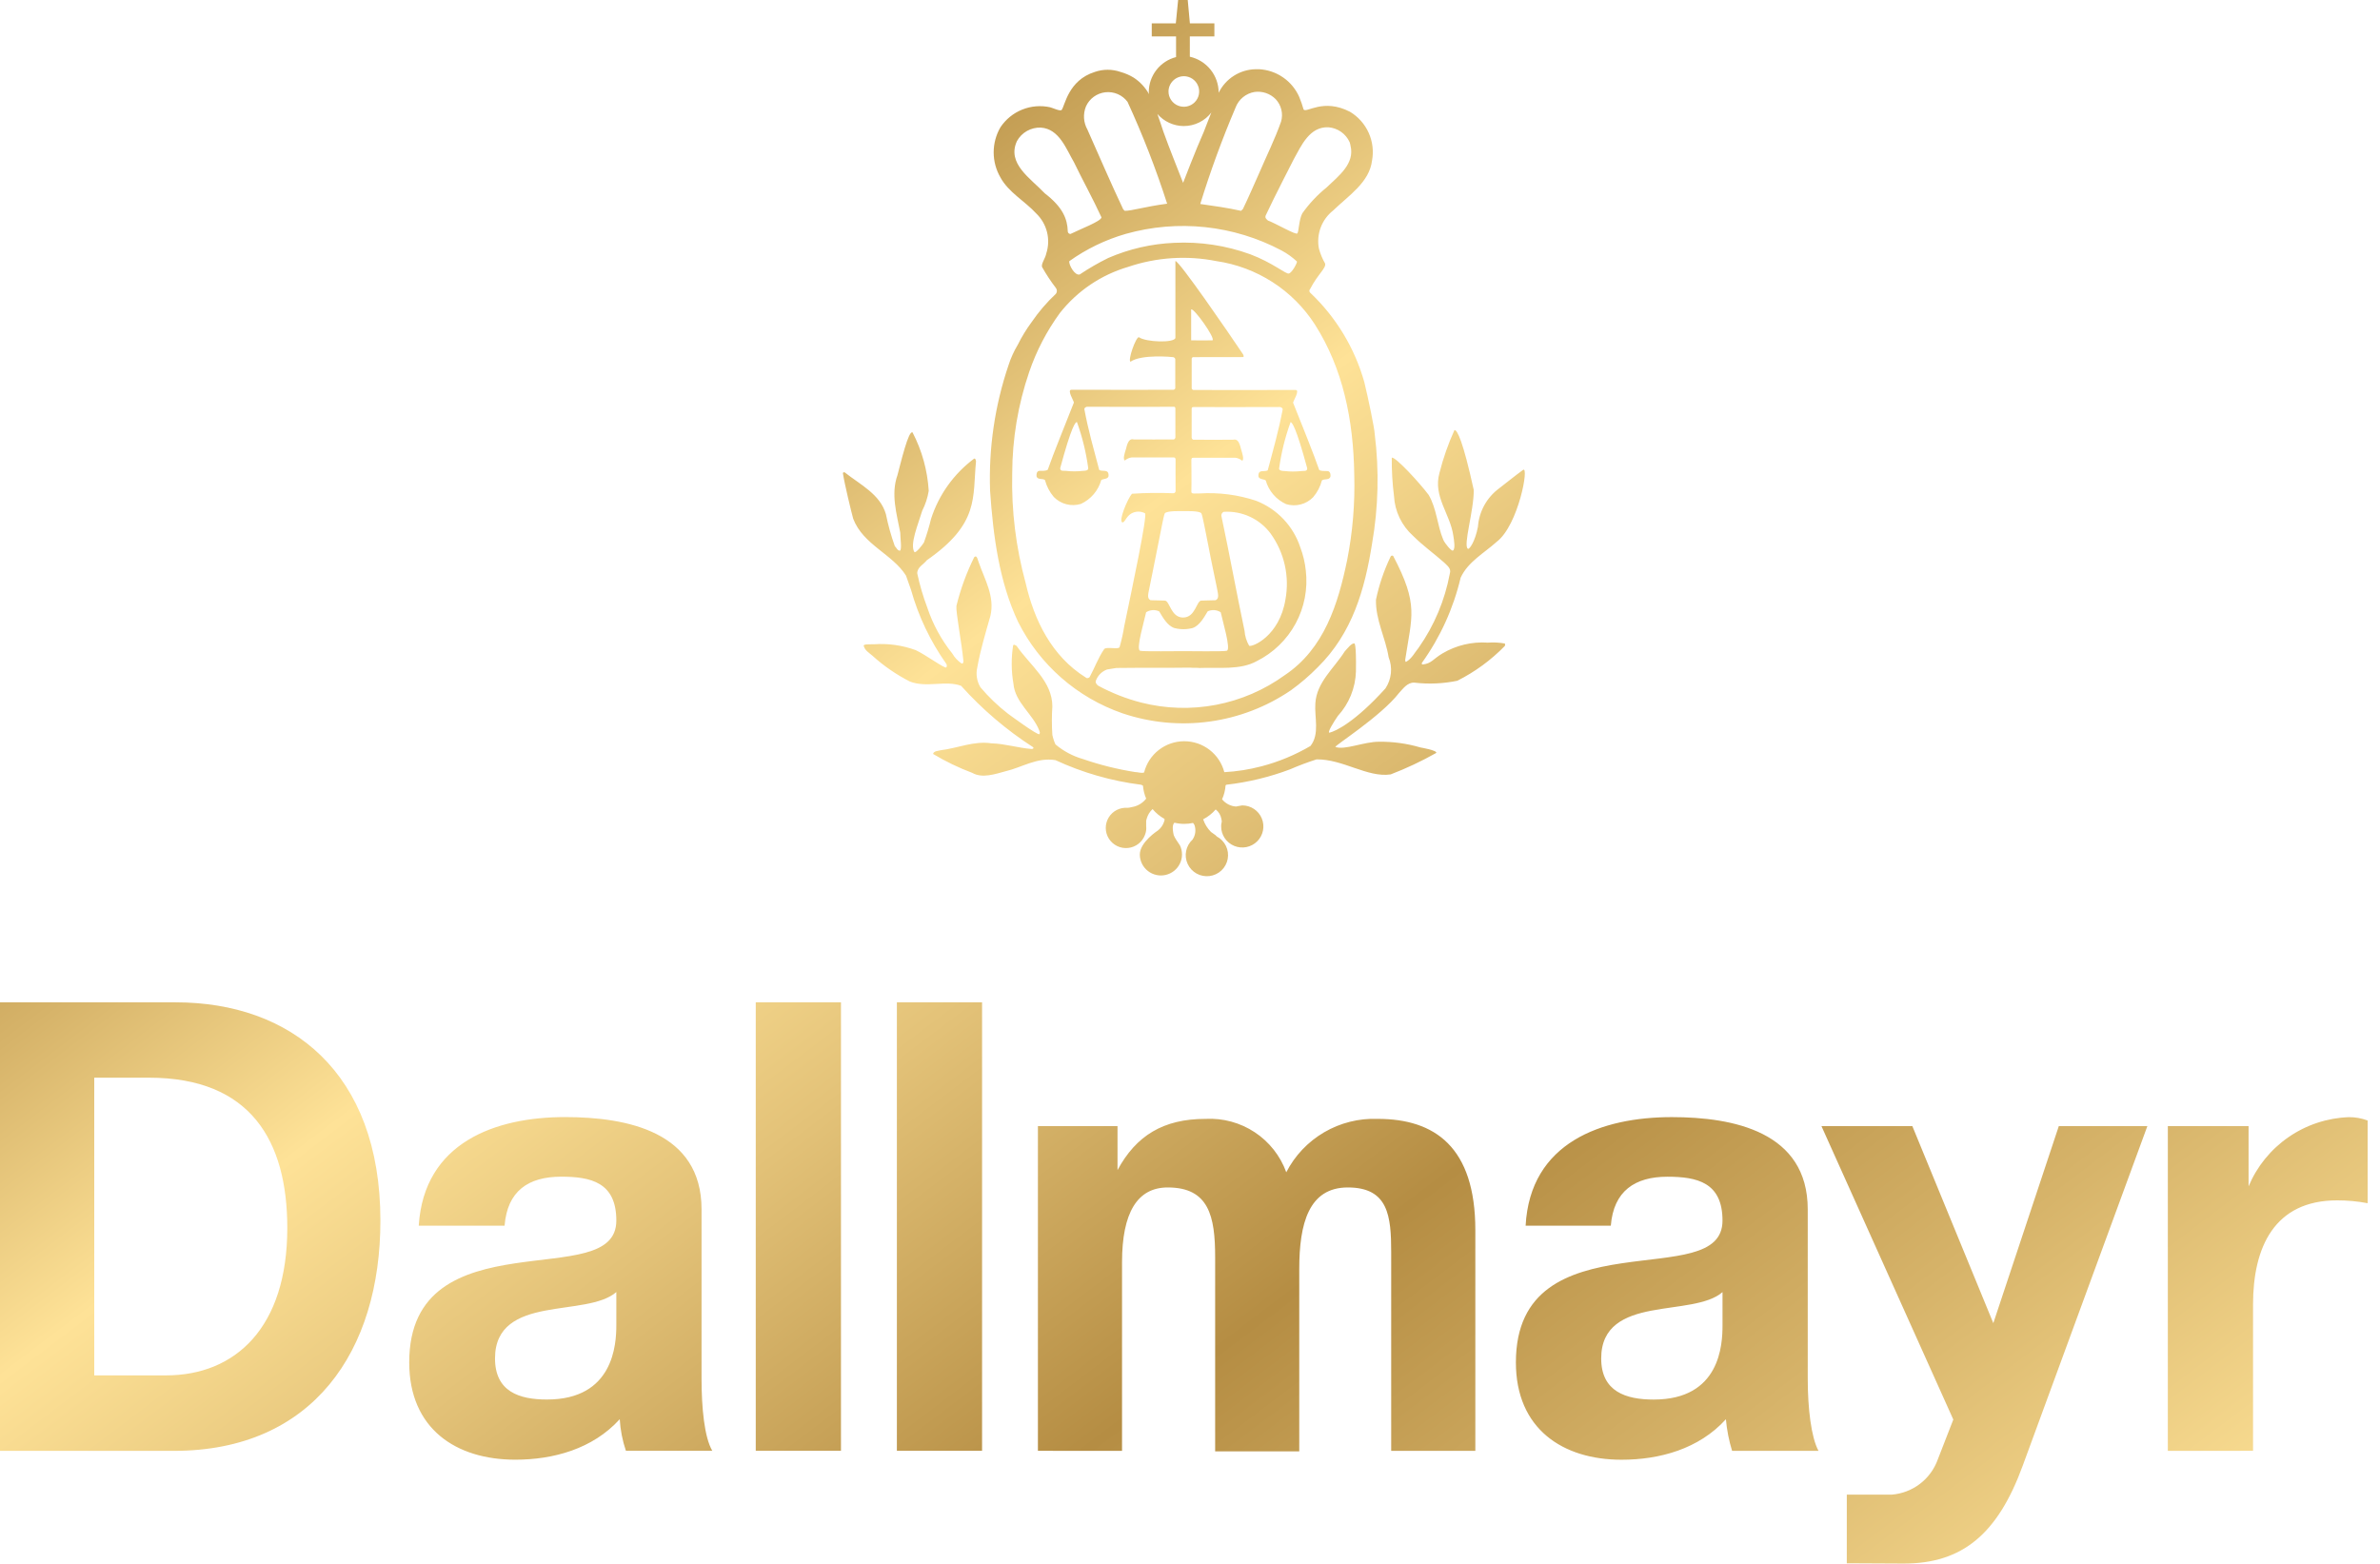 <svg xmlns="http://www.w3.org/2000/svg" width="656" height="431" viewBox="0 0 656 431" fill="none"><g clip-path="url(#clip0)"><path d="M591.878 310.426L557.519 404.034C550.667 422.776 540.93 431.06 524.602 431L509.034 430.922V412.005H521.43C524.256 411.777 526.961 410.74 529.208 409.019C531.459 407.297 533.162 404.964 534.114 402.301L538.392 391.305L502.051 310.426H527.105L549.418 364.732L567.467 310.426H591.878ZM597.522 399.933V310.426H619.776V327.02C622.072 321.534 625.905 316.82 630.807 313.44C635.713 310.059 641.492 308.152 647.45 307.947C649.211 307.94 650.954 308.253 652.599 308.872V331.669C649.822 331.141 647 330.879 644.174 330.885C626.92 330.885 621.007 343.749 621.007 359.581V399.922L597.522 399.933ZM443.988 337.869H420.507C421.747 314.906 441.5 307.938 460.795 307.938C477.752 307.938 498.268 311.96 498.268 333.37V380.05C498.268 388.13 499.198 396.187 501.233 399.925H477.415C476.544 397.09 475.973 394.172 475.712 391.219C468.249 399.459 457.367 402.382 446.942 402.382C430.744 402.382 417.826 393.868 417.826 375.559C417.826 355.236 432.298 350.438 446.942 348.242C461.406 346.076 474.773 346.553 474.773 336.462C474.773 325.92 467.764 324.368 459.533 324.368C450.672 324.385 444.751 328.27 443.988 337.878V337.869ZM474.778 365.324V356.17C470.743 359.724 462.484 359.879 455.174 361.284C447.868 362.689 441.338 365.474 441.338 374.456C441.338 383.633 448.19 385.794 455.803 385.794C474.162 385.808 474.778 370.603 474.778 365.336V365.324ZM286.081 399.922V310.426H308.022V322.538C313.144 313.056 320.625 308.421 332.286 308.421C337.089 308.168 341.846 309.463 345.853 312.114C349.86 314.765 352.904 318.631 354.535 323.141C356.891 318.55 360.513 314.725 364.977 312.117C369.44 309.51 374.558 308.227 379.727 308.421C395.453 308.421 406.647 316.161 406.647 339.111V399.937H383.455V345.174C383.455 335.24 382.691 327.327 371.495 327.327C360.75 327.327 358.115 337.246 358.115 349.814V400.074H334.932V346.561C334.932 335.243 333.203 327.327 321.859 327.327C313.464 327.327 309.267 334.312 309.267 347.944V399.931L286.081 399.922ZM247.206 399.922V276.283H270.689V399.922H247.206ZM208.309 399.922V276.283H231.798V399.922H208.309ZM139.076 337.858H115.421C116.862 314.894 136.594 307.927 155.713 307.927C172.834 307.927 193.368 311.949 193.368 333.358V380.039C193.368 388.118 194.149 396.175 196.323 399.913H172.519C171.566 397.1 170.994 394.172 170.819 391.207C163.341 399.448 152.453 402.37 142.028 402.37C125.7 402.37 112.794 393.856 112.794 375.547C112.794 355.224 127.41 350.426 142.028 348.231C156.5 346.064 169.879 346.541 169.879 336.45C169.879 325.908 162.871 324.356 154.638 324.356C145.612 324.385 139.849 328.27 139.074 337.878L139.076 337.858ZM169.879 365.313V356.158C165.826 359.713 157.59 359.868 150.276 361.273C142.963 362.678 136.439 365.462 136.439 374.444C136.439 383.621 143.136 385.782 150.743 385.782C169.095 385.808 169.876 370.603 169.876 365.336L169.879 365.313ZM25.977 297.071V379.131H45.747C64.882 379.131 79.187 365.948 79.187 338.49C79.187 314.449 69.06 297.071 41.074 297.071H25.977ZM0 399.937V276.297H48.393C80.103 276.297 104.849 295.522 104.849 336.482C104.849 372.3 86.336 399.937 47.912 399.937H0ZM378.909 119.6C378.909 118.393 377.11 109.667 376.043 105.328C373.389 95.907 368.222 87.379 361.093 80.652C360.967 80.516 360.899 80.336 360.903 80.151C360.908 79.966 360.984 79.79 361.116 79.66C363.227 75.566 365.602 73.885 365.236 72.632C364.49 71.336 363.916 69.949 363.529 68.506C363.162 66.568 363.333 64.567 364.024 62.719C364.716 60.872 365.902 59.248 367.453 58.024C371.708 53.91 377.439 50.286 378.174 44.269C378.653 41.681 378.33 39.008 377.249 36.607C376.168 34.205 374.379 32.189 372.12 30.825C364.717 26.983 360.104 31.242 359.312 30.19C358.977 29.003 358.571 27.836 358.098 26.696C357.142 24.535 355.605 22.68 353.657 21.336C351.709 19.992 349.426 19.211 347.06 19.079H346.106C343.97 19.119 341.886 19.746 340.085 20.892C338.284 22.038 336.836 23.658 335.901 25.573C335.908 23.262 335.124 21.018 333.679 19.211C332.234 17.404 330.214 16.142 327.953 15.634V10.039H334.722V6.439H327.97L327.376 0H324.73L324.09 6.439H317.46V10.039H324.159V15.732C322.011 16.284 320.107 17.531 318.746 19.278C317.385 21.024 316.644 23.172 316.638 25.383C316.652 25.576 316.676 25.768 316.71 25.958C315.699 24.116 314.247 22.552 312.484 21.404C311.354 20.714 310.134 20.185 308.857 19.832C306.558 19.029 304.054 19.029 301.754 19.832C294.429 22.13 293.541 29.101 292.642 30.279C292.27 30.782 290.171 29.736 289.442 29.567C286.868 29.002 284.183 29.227 281.74 30.212C279.296 31.196 277.209 32.895 275.752 35.083C274.53 37.184 273.887 39.57 273.887 41.998C273.887 44.426 274.53 46.812 275.752 48.913C277.983 53.039 282.538 55.467 285.625 58.854C287.074 60.249 288.101 62.021 288.588 63.968C289.076 65.916 289.005 67.962 288.384 69.871C288.162 71.155 286.942 72.693 287.211 73.58C288.35 75.605 289.63 77.547 291.042 79.393C291.218 79.621 291.313 79.9 291.313 80.188C291.313 80.475 291.218 80.754 291.042 80.982C288.529 83.337 286.281 85.959 284.34 88.8C282.886 90.766 281.609 92.857 280.526 95.047C279.462 96.813 278.608 98.696 277.98 100.659C274.208 111.794 272.486 123.517 272.895 135.262C273.76 147.839 275.426 160.438 280.632 171.449C286.557 183.263 296.883 192.301 309.402 196.631C317.104 199.228 325.305 200.007 333.359 198.904C341.414 197.802 349.102 194.849 355.815 190.278C358.46 188.375 360.936 186.25 363.215 183.925C372.766 174.52 376.188 162.444 378.182 149.847C379.924 139.856 380.169 129.662 378.909 119.6ZM356.619 43.859C358.689 40.123 360.972 34.853 366.17 35.086C367.423 35.188 368.625 35.623 369.652 36.346C370.678 37.07 371.491 38.055 372.005 39.198C372.108 39.505 372.187 39.82 372.238 40.141C373.489 45.105 368.958 48.519 365.645 51.677C363.099 53.734 360.849 56.132 358.96 58.803C358.015 60.475 357.971 64.228 357.571 64.293C357.545 65.046 351.537 61.527 349.499 60.8C348.974 60.349 348.634 60.038 348.859 59.404C351.22 54.335 356.619 43.856 356.619 43.856V43.859ZM357.484 72.095C357.565 72.445 356.201 75.121 355.242 75.402C354.452 75.623 350.712 72.377 344.621 70.098C337.922 67.663 330.802 66.589 323.681 66.937C317.4 67.198 311.222 68.616 305.459 71.118C302.748 72.452 300.129 73.965 297.62 75.646C296.277 76.12 294.522 72.945 294.738 71.989C299.439 68.634 304.678 66.098 310.23 64.489C324.616 60.414 340.027 62.048 353.232 69.046C354.779 69.873 356.21 70.898 357.49 72.095H357.484ZM340.588 29.57C341.013 28.479 341.714 27.517 342.624 26.778C343.534 26.038 344.62 25.547 345.777 25.351C346.838 25.204 347.92 25.306 348.934 25.651C349.948 25.995 350.867 26.571 351.618 27.334C352.375 28.144 352.911 29.134 353.174 30.21C353.438 31.286 353.419 32.411 353.119 33.477C351.413 38.347 349.084 42.991 347.048 47.763C345.584 51.039 344.166 54.335 342.589 57.61L342.073 58.119C338.466 57.294 334.419 56.746 330.83 56.228C333.62 47.181 336.879 38.283 340.594 29.572L340.588 29.57ZM326.307 21.004C327.142 21.005 327.959 21.253 328.653 21.716C329.347 22.18 329.888 22.838 330.207 23.607C330.526 24.377 330.609 25.223 330.446 26.04C330.283 26.856 329.88 27.606 329.29 28.195C328.699 28.784 327.946 29.185 327.127 29.348C326.308 29.51 325.459 29.427 324.687 29.109C323.914 28.791 323.254 28.252 322.79 27.56C322.325 26.868 322.076 26.055 322.075 25.222C322.083 24.105 322.532 23.037 323.325 22.248C324.119 21.459 325.192 21.014 326.313 21.01L326.307 21.004ZM326.267 34.744C327.739 34.749 329.193 34.414 330.515 33.766C331.837 33.118 332.991 32.175 333.886 31.009C333.341 32.492 332.263 35.006 331.796 36.353C329.665 41.112 326.099 50.401 326.099 50.401C324.217 45.536 322.47 41.324 320.686 36.353C320.216 34.992 319.55 32.877 319.011 31.411C319.912 32.451 321.027 33.287 322.279 33.862C323.532 34.438 324.893 34.739 326.272 34.747L326.267 34.744ZM299.315 29.348C299.789 28.285 300.533 27.363 301.476 26.676C302.417 25.989 303.524 25.56 304.684 25.431C305.844 25.303 307.017 25.479 308.088 25.944C309.158 26.408 310.087 27.144 310.783 28.078C314.98 37.211 318.625 46.585 321.7 56.151C315.485 56.975 312.031 58.116 310.016 58.116L309.598 57.714C306.2 50.53 303.006 43.091 299.719 35.707C299.179 34.745 298.862 33.675 298.793 32.575C298.724 31.474 298.903 30.373 299.318 29.351L299.315 29.348ZM287.937 53.26C284.094 49.171 277.432 45.1 280.303 38.893C280.945 37.725 281.901 36.758 283.064 36.101C284.226 35.445 285.55 35.124 286.885 35.175C291.97 35.503 293.893 41.112 296.012 44.706C298.462 49.781 301.221 54.745 303.565 59.843C303.985 60.808 297.376 63.326 295.052 64.495C294.954 64.496 294.856 64.477 294.766 64.44C294.675 64.403 294.593 64.348 294.523 64.278C294.454 64.209 294.399 64.127 294.362 64.036C294.326 63.946 294.307 63.849 294.308 63.751C294.21 60.343 292.933 57.099 287.94 53.266L287.937 53.26ZM371.29 154.516C368.836 166.36 365.031 178.848 354.071 186.143C348.445 190.209 341.99 192.991 335.165 194.292C328.34 195.593 321.311 195.381 314.577 193.671C310.442 192.61 306.453 191.047 302.7 189.016C302.262 188.677 301.835 188.154 302.06 187.626C302.317 186.92 302.725 186.28 303.256 185.748C303.788 185.216 304.429 184.807 305.136 184.548L307.682 184.132C314.574 184.04 321.259 184.132 327.956 184.04C328.922 184.132 329.766 184.04 330.617 184.132C335.805 183.928 341.86 184.77 346.414 182.238C350.964 179.959 354.701 176.34 357.117 171.871C359.532 167.403 360.51 162.302 359.917 157.26C359.692 155.091 359.187 152.96 358.415 150.919C357.465 148.002 355.876 145.333 353.764 143.104C351.651 140.875 349.068 139.141 346.201 138.029C341.211 136.378 335.951 135.695 330.703 136.018C330.181 136.018 329.66 136.041 329.158 136.041C329.144 135.986 328.365 136.17 328.374 135.521C328.455 132.981 328.374 128.292 328.374 126.659C328.535 126.085 328.593 126.257 328.997 126.18C330.801 126.194 337.593 126.18 340.49 126.18C341.195 126.258 341.86 126.549 342.396 127.013C342.929 126.619 342.488 125.168 342.035 123.7C341.557 121.626 340.946 120.95 339.888 121.214C339.553 121.243 329.311 121.214 328.999 121.214C328.87 121.261 328.532 121.071 328.457 120.689C328.483 118.829 328.431 113.609 328.457 112.727C328.457 112.072 328.974 112.255 328.974 112.206C329.311 112.187 344.725 112.247 352.901 112.206C353.223 112.313 353.549 112.511 353.549 112.838C352.477 118.56 350.92 124.044 349.424 129.647C348.602 130.171 346.829 129.251 346.858 131.136C346.815 132.219 348.452 132.021 348.876 132.435C349.28 133.865 349.992 135.191 350.962 136.319C351.932 137.447 353.138 138.35 354.495 138.966C355.79 139.36 357.17 139.392 358.482 139.057C359.794 138.721 360.989 138.033 361.935 137.067C363.083 135.723 363.91 134.139 364.357 132.432C365.011 131.892 366.271 132.432 366.695 131.458C366.81 130.823 366.695 130.09 366.063 129.866C365.1 129.754 364.357 129.975 363.622 129.556C362.14 125.214 358.617 116.554 356.415 111.011C356.415 110.589 358.404 107.486 357.092 107.497C348.974 107.549 328.985 107.497 328.985 107.497C328.869 107.488 328.758 107.445 328.665 107.373C328.573 107.302 328.504 107.205 328.466 107.095V98.866C328.47 98.802 328.488 98.74 328.518 98.684C328.548 98.627 328.589 98.578 328.639 98.538C328.69 98.498 328.748 98.47 328.81 98.454C328.872 98.438 328.936 98.436 328.999 98.446L342.644 98.426C342.932 98.343 342.75 97.932 342.644 97.702C338.541 91.565 324.975 71.842 323.975 71.954V93.148C323.663 94.584 315.814 94.337 313.905 92.944C313.04 92.944 310.801 99.357 311.599 99.707C314.62 97.599 322.934 98.383 323.384 98.449C323.518 98.48 323.64 98.547 323.738 98.643C323.836 98.739 323.906 98.859 323.94 98.992V107.038C323.902 107.147 323.833 107.244 323.741 107.315C323.648 107.387 323.537 107.43 323.421 107.44C323.421 107.44 303.432 107.494 295.326 107.44C294.014 107.44 295.998 110.529 295.998 110.971C293.827 116.511 290.295 125.151 288.791 129.489C288.041 129.926 287.312 129.717 286.343 129.8C285.723 130.016 285.617 130.76 285.723 131.4C286.136 132.334 287.412 131.808 288.029 132.334C288.476 134.054 289.312 135.651 290.471 137.001C291.418 137.972 292.615 138.663 293.931 138.999C295.247 139.335 296.63 139.303 297.929 138.905C299.285 138.28 300.488 137.369 301.456 136.234C302.423 135.099 303.132 133.769 303.533 132.334C303.948 131.946 305.591 132.15 305.551 131.081C305.603 129.177 303.821 130.093 302.979 129.55C301.503 123.958 299.924 118.476 298.88 112.773C298.88 112.439 299.192 112.247 299.523 112.135C307.676 112.175 323.119 112.135 323.45 112.135C323.45 112.135 323.972 111.991 323.972 112.675C323.989 113.537 323.972 118.775 323.972 120.631C323.891 121.022 323.531 121.191 323.41 121.14C323.084 121.14 312.85 121.171 312.524 121.14C311.487 120.852 310.858 121.554 310.391 123.637C309.91 125.102 309.492 126.553 310.028 126.952C310.565 126.482 311.23 126.182 311.939 126.09C314.822 126.09 321.617 126.113 323.41 126.09C323.816 126.16 323.868 126.03 324.027 126.585C324.05 128.223 323.972 132.906 324.027 135.437C323.834 136.121 323.28 135.903 323.28 135.963C319.522 135.805 315.758 135.853 312.005 136.107C310.852 137.371 308.171 143.707 309.368 143.989C310.002 144.126 310.328 142.472 311.755 141.592C312.329 141.246 312.983 141.054 313.654 141.034C314.324 141.014 314.989 141.166 315.583 141.477C316.35 141.986 312.005 162.349 309.878 172.595C309.569 174.525 309.146 176.436 308.612 178.316C308.457 179.207 304.654 178.066 304.268 179.046C302.682 181.371 301.708 184.123 300.316 186.675C300.114 186.873 299.598 187.091 299.287 186.767C289.811 180.848 285.049 170.889 282.711 160.757C280.006 150.902 278.755 140.707 278.998 130.492C279.018 120.986 280.598 111.547 283.674 102.549C285.661 96.725 288.519 91.233 292.152 86.26C296.94 80.193 303.502 75.76 310.93 73.574C318.757 70.916 327.149 70.363 335.258 71.971C340.779 72.774 346.062 74.751 350.75 77.766C355.437 80.782 359.42 84.766 362.428 89.45C370.18 101.613 373.048 115.784 373.273 130.803C373.502 138.758 372.838 146.714 371.292 154.522L371.29 154.516ZM319.503 168.521C320.415 170.058 321.752 172.484 323.675 173.118C325.326 173.549 327.06 173.549 328.711 173.118C330.628 172.486 331.945 170.064 332.871 168.521C333.442 168.257 334.071 168.141 334.699 168.184C335.327 168.227 335.934 168.428 336.463 168.768C336.982 171.199 339.317 178.896 338.175 179.374C337.365 179.661 327.607 179.466 326.249 179.494H326.125C324.768 179.466 315.004 179.649 314.22 179.38C313.066 178.896 315.39 171.199 315.906 168.768C316.437 168.429 317.046 168.229 317.675 168.187C318.305 168.145 318.935 168.262 319.507 168.527L319.503 168.521ZM316.805 162.093C317.347 159.206 318.31 154.893 319.146 150.442C319.774 147.477 320.686 142.253 321.037 141.535C321.476 140.73 325.768 140.9 326.108 140.9C326.448 140.9 330.721 140.727 331.147 141.535C331.519 142.244 332.436 147.471 333.061 150.442C333.889 154.893 334.863 159.206 335.428 162.093C335.716 163.794 336.134 164.898 335.082 165.452L331.147 165.553C329.775 165.553 329.533 170.21 326.108 170.225C322.683 170.239 322.433 165.547 321.037 165.553L317.128 165.452C316.082 164.903 316.477 163.8 316.808 162.099L316.805 162.093ZM336.65 142.236C336.617 142.001 336.661 141.76 336.777 141.553C336.893 141.346 337.075 141.182 337.293 141.087C339.785 140.928 342.276 141.396 344.538 142.448C346.801 143.499 348.762 145.1 350.242 147.103C352.113 149.71 353.436 152.666 354.132 155.794C354.829 158.922 354.884 162.158 354.296 165.309C352.63 175.365 345.189 178.403 344.31 178.015C343.574 176.752 343.137 175.339 343.033 173.882C340.805 163.292 338.904 152.824 336.656 142.242L336.65 142.236ZM328.319 93.814V85.289C329.054 84.841 334.972 93.105 334.217 93.817C334.223 93.817 328.604 93.869 328.325 93.817L328.319 93.814ZM355.705 116.347C356.109 116.413 357.167 117.459 360.318 129.119C360.289 130.039 359.343 129.745 358.721 129.843C357.173 130.021 355.61 130.021 354.062 129.843C354.062 129.843 352.416 129.883 352.566 129.096C353.166 124.748 354.225 120.476 355.725 116.35L355.705 116.347ZM299.933 129.07C300.105 129.846 298.445 129.794 298.445 129.794C296.898 129.974 295.336 129.974 293.789 129.794C293.175 129.719 292.235 129.995 292.215 129.082C295.357 117.416 296.421 116.347 296.828 116.318C298.321 120.447 299.369 124.723 299.952 129.073L299.933 129.07ZM410.026 177.141C405.681 176.852 401.351 177.886 397.609 180.106C395.044 181.606 394.574 182.919 392.118 183.169C392.118 183.169 391.691 183.091 391.968 182.658C396.999 175.615 400.608 167.665 402.594 159.249C404.632 154.824 409.063 152.491 412.58 149.307C418.518 144.747 421.565 128.182 419.787 129.538C417.339 131.332 415.532 132.828 413.2 134.622C411.52 135.861 410.13 137.447 409.124 139.271C408.117 141.096 407.518 143.116 407.367 145.192C406.578 149.339 405.009 151.453 404.618 151.287C403.176 150.497 406.304 140.638 406.203 135.032C403.24 121.528 401.66 118.488 400.896 118.539C399.164 122.358 397.777 126.324 396.753 130.389C394.949 136.837 399.737 141.71 400.573 147.629C400.775 148.896 401.196 151.327 400.463 151.775C400.002 151.948 398.235 149.764 397.817 148.804C396.125 144.781 396.012 140.23 393.781 136.423C391.339 133.159 384.556 125.763 383.614 126.174C383.581 129.705 383.787 133.235 384.23 136.739C384.34 138.831 384.864 140.88 385.772 142.769C386.681 144.658 387.956 146.349 389.523 147.744C392.184 150.402 395.147 152.502 398.036 155.054C398.814 155.884 400.094 156.631 399.613 158.12C398.25 165.461 395.322 172.426 391.028 178.543C389.979 179.811 389.131 181.589 387.523 182.457C387.235 182.344 387.41 182.023 387.309 181.913C389.131 169.817 391.112 166.766 384 153.243C383.941 153.199 383.872 153.168 383.799 153.155C383.726 153.142 383.651 153.146 383.579 153.168C383.508 153.19 383.444 153.228 383.391 153.279C383.337 153.331 383.297 153.395 383.273 153.465C381.462 157.239 380.113 161.218 379.258 165.315C379.131 170.906 381.884 175.779 382.749 181.175C383.309 182.568 383.522 184.074 383.372 185.567C383.221 187.059 382.711 188.493 381.884 189.746C373.524 199.027 368.11 201.57 366.481 201.958C365.66 202.125 367.778 198.748 368.744 197.361C371.829 194.003 373.601 189.651 373.737 185.1C373.87 177.176 373.311 177.365 373.311 177.365C372.512 177.242 371.396 178.756 370.624 179.592C367.689 184.25 362.901 188.057 362.552 193.87C362.264 197.688 363.818 202.343 361.203 205.63C356.991 208.106 352.455 209.991 347.726 211.23C344.368 212.118 340.927 212.662 337.458 212.851C336.824 210.403 335.39 208.235 333.382 206.69C331.374 205.146 328.906 204.312 326.37 204.322C323.834 204.332 321.373 205.185 319.377 206.745C317.381 208.305 315.964 210.484 315.35 212.937C314.522 213.21 313.703 212.822 312.873 212.822C307.972 212.048 303.148 210.844 298.459 209.224C295.692 208.425 293.125 207.055 290.924 205.202C290.533 204.36 290.242 203.476 290.059 202.567C289.884 199.958 289.884 197.341 290.059 194.732C290.059 187.758 283.896 183.419 280.197 178.029C279.909 177.917 279.465 177.483 279.246 177.917C278.699 181.419 278.729 184.987 279.335 188.479C279.79 193.683 284.66 196.74 286.47 201.409C286.585 201.751 286.715 201.984 286.487 202.366C286.066 202.829 277.856 196.754 277.856 196.754C275.064 194.596 272.51 192.149 270.237 189.453C269.241 187.802 268.931 185.829 269.372 183.954C270.237 179.069 271.678 174.428 272.987 169.768C274.252 164.392 271.387 159.712 269.787 155.071C269.47 154.425 269.352 152.83 268.522 153.588C266.403 157.873 264.759 162.375 263.621 167.015C263.416 168.659 265.022 176.871 265.544 182.152C265.567 182.411 265.544 182.994 265.022 182.882C263.979 182.168 263.109 181.23 262.476 180.138C259.439 176.346 257.103 172.047 255.575 167.441C254.417 164.382 253.494 161.238 252.817 158.039C252.817 156.315 254.595 155.588 255.448 154.442C270.033 144.299 268.034 137.147 269.023 127.145C268.942 126.858 268.942 126.406 268.522 126.406C262.919 130.579 258.762 136.388 256.627 143.026C256.09 145.235 255.433 147.415 254.661 149.554C254.033 150.499 252.574 152.336 252.067 152.221C250.651 150.155 253.119 144.394 254.194 140.785C255.072 139.059 255.677 137.209 255.987 135.299C255.645 129.685 254.128 124.204 251.533 119.209C250.424 118.424 248.259 127.671 247.374 130.955C245.482 136.251 247.192 141.756 248.135 146.816C248.135 148.431 248.654 151.497 248.037 151.807C247.374 151.807 247.077 150.945 246.636 150.54C245.609 147.673 244.791 144.737 244.188 141.753C242.626 136.248 237.105 133.601 232.85 130.228C232.643 130.116 232.331 130.228 232.331 130.432C232.749 133.306 234.693 141.313 235.171 142.994C237.889 150.152 246.016 152.744 249.723 158.674L251.104 162.59C253.143 169.855 256.409 176.721 260.761 182.894C260.881 183.043 260.953 183.224 260.969 183.414C260.986 183.604 260.946 183.795 260.853 183.962C260.502 184.459 255.143 180.468 252.375 179.204C248.717 177.87 244.817 177.321 240.931 177.595C238.671 177.595 238.224 177.632 238.048 177.937C238.359 179.299 239.449 179.859 240.487 180.764C243.593 183.577 247.061 185.967 250.798 187.87C255.365 189.666 260.66 187.454 264.909 189.045C270.738 195.542 277.413 201.233 284.755 205.966L284.87 206.182C284.832 206.266 284.77 206.338 284.692 206.388C284.615 206.439 284.525 206.467 284.432 206.469C280.612 206.182 277.017 205.004 273.301 204.903C268.421 204.156 263.941 206.262 259.259 206.808C258.74 207.001 257.331 206.96 257.184 207.831C260.619 209.892 264.236 211.638 267.989 213.046C270.747 214.626 274.345 213.357 277.107 212.615C281.681 211.558 285.804 208.693 290.921 209.538C298.374 212.995 306.32 215.28 314.476 216.31C314.68 216.358 314.872 216.45 315.038 216.578C315.138 217.805 315.436 219.01 315.92 220.143C314.949 221.395 313.534 222.23 311.965 222.476C311.756 222.536 311.545 222.583 311.331 222.62L310.821 222.681C309.786 222.594 308.748 222.797 307.823 223.268C306.898 223.738 306.123 224.456 305.586 225.342C305.048 226.227 304.77 227.244 304.781 228.279C304.792 229.314 305.093 230.325 305.65 231.198C306.207 232.072 306.997 232.773 307.932 233.223C308.867 233.672 309.91 233.853 310.942 233.744C311.975 233.636 312.956 233.241 313.776 232.607C314.596 231.972 315.222 231.122 315.583 230.151C315.898 229.375 316.014 228.532 315.92 227.7V226.218C315.96 226.023 316.011 225.831 316.076 225.643C316.356 224.638 316.915 223.732 317.687 223.028C318.604 224.124 319.717 225.041 320.968 225.735C321.015 225.997 320.976 226.267 320.855 226.505C320.546 227.468 319.95 228.315 319.146 228.933C319.146 228.933 314.15 232.125 314.167 235.582C314.175 236.449 314.378 237.303 314.761 238.082C315.144 238.86 315.698 239.543 316.381 240.08C317.064 240.617 317.859 240.995 318.708 241.185C319.556 241.375 320.438 241.373 321.285 241.178C322.133 240.984 322.926 240.602 323.607 240.062C324.287 239.521 324.837 238.836 325.216 238.055C325.595 237.274 325.793 236.419 325.797 235.552C325.8 234.685 325.608 233.828 325.234 233.044L324.22 231.533C323.941 231.108 323.702 230.657 323.505 230.189C323.023 227.947 323.306 227.157 323.715 226.781C324.601 226.999 325.51 227.108 326.422 227.106C327.232 227.105 328.039 227.018 328.829 226.847C328.991 227.017 329.126 227.211 329.23 227.422C329.61 228.518 329.554 229.718 329.074 230.774L328.714 231.427C327.8 232.261 327.177 233.362 326.933 234.573C326.689 235.783 326.839 237.039 327.359 238.159C327.879 239.28 328.743 240.206 329.826 240.804C330.91 241.402 332.157 241.641 333.385 241.486C334.614 241.332 335.761 240.791 336.661 239.943C337.561 239.095 338.168 237.984 338.392 236.77C338.616 235.556 338.447 234.302 337.909 233.19C337.371 232.078 336.492 231.166 335.399 230.585L335.027 230.22C334.618 229.921 334.206 229.627 333.791 229.338C332.804 228.358 332.062 227.16 331.626 225.841C332.943 225.165 334.117 224.242 335.085 223.123C335.912 223.773 336.469 224.704 336.65 225.738C336.702 225.971 336.714 226.191 336.763 226.421L336.604 227.283C336.604 227.459 336.587 227.654 336.587 227.829C336.59 228.976 336.935 230.096 337.576 231.047C338.217 231.999 339.127 232.74 340.19 233.176C341.254 233.613 342.423 233.725 343.551 233.501C344.679 233.275 345.714 232.722 346.527 231.91C347.339 231.099 347.893 230.066 348.116 228.941C348.34 227.817 348.225 226.651 347.784 225.592C347.344 224.533 346.599 223.627 345.643 222.99C344.687 222.353 343.563 222.012 342.413 222.011C342.24 222.011 340.683 222.324 340.683 222.324C339.939 222.274 339.213 222.071 338.552 221.727C337.89 221.384 337.308 220.907 336.841 220.327C337.391 219.107 337.72 217.8 337.812 216.465C337.886 216.407 337.965 216.355 338.048 216.31C344.041 215.623 349.924 214.202 355.567 212.078C357.954 211.038 360.394 210.121 362.875 209.328C370.194 209.233 376.908 214.414 383.308 213.468C387.638 211.806 391.838 209.827 395.874 207.547C396.208 206.834 391.55 206.049 391.55 206.049C387.828 204.951 383.961 204.416 380.079 204.461C375.919 204.461 370.606 206.854 368.09 205.897C367.545 205.725 380.616 197.484 385.597 191.042C386.767 189.778 387.935 188.091 389.826 188.169C393.782 188.635 397.789 188.459 401.689 187.649C406.564 185.196 410.993 181.948 414.794 178.04C414.869 177.829 414.869 177.599 414.794 177.388C413.219 177.106 411.615 177.027 410.02 177.153L410.026 177.141Z" fill="url(#paint0_linear)"></path></g><defs><linearGradient id="paint0_linear" x1="74.396" y1="148.264" x2="407.764" y2="588.35" gradientUnits="userSpaceOnUse"><stop stop-color="#B58D43"></stop><stop offset="0.121" stop-color="#D6B369"></stop><stop offset="0.253" stop-color="#FEE297"></stop><stop offset="0.395" stop-color="#E3C278"></stop><stop offset="0.609" stop-color="#B58D43"></stop><stop offset="0.796" stop-color="#D6B369"></stop><stop offset="1" stop-color="#FEE297"></stop></linearGradient><clipPath id="clip0"><rect width="656" height="431" fill="white"></rect></clipPath></defs></svg>